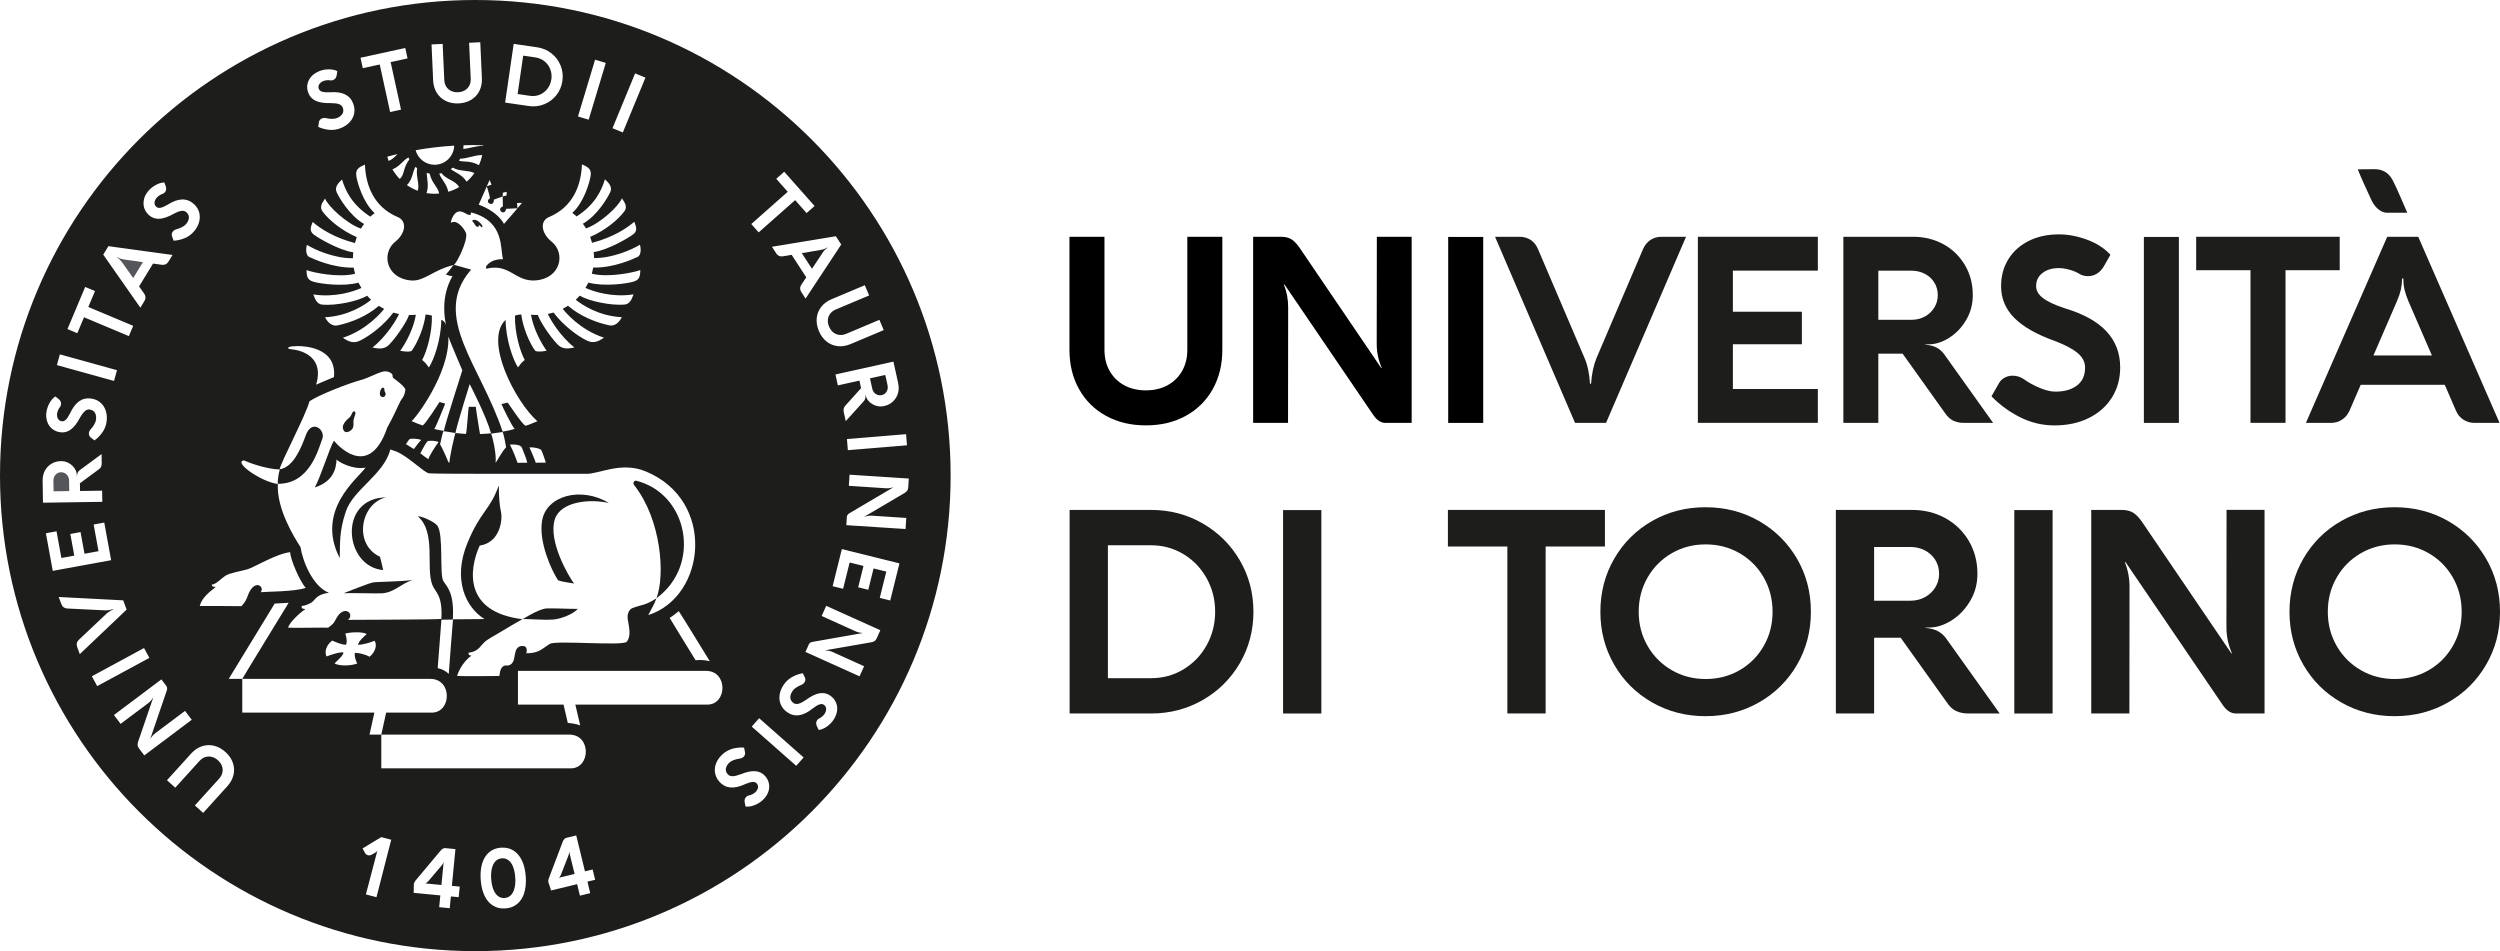 <?xml version="1.0" encoding="UTF-8"?> <svg xmlns="http://www.w3.org/2000/svg" id="LOGO_UNITO_ORIZZONTALE_COLORE" viewBox="0 0 604.7 230.06"><defs><style>.cls-1{fill:#1d1d1b;}.cls-2{fill:#54565a;}</style></defs><g id="LOGOTIPO"><g><g id="di_Torino"><path class="cls-1" d="M258.72,123.34h19.69c4.55,0,8.72,1.09,12.51,3.28s6.78,5.16,8.97,8.92c2.2,3.76,3.29,7.91,3.29,12.44s-1.1,8.67-3.29,12.44c-2.2,3.76-5.19,6.73-8.97,8.9-3.79,2.17-7.95,3.26-12.51,3.26h-19.69v-49.24Zm27.53,38.56c2.37-1.42,4.24-3.36,5.61-5.82,1.37-2.46,2.06-5.16,2.06-8.11s-.69-5.66-2.06-8.11c-1.37-2.46-3.24-4.4-5.61-5.83-2.37-1.43-4.98-2.14-7.84-2.14h-10.43v32.15h10.43c2.86,0,5.47-.71,7.84-2.13Z"></path><path class="cls-1" d="M310.35,172.58v-49.2h9.26v49.2h-9.26Z"></path><path class="cls-1" d="M350.22,123.34h37.98v8.85h-14.34v40.38h-9.26v-40.38h-14.38v-8.85Z"></path><path class="cls-1" d="M390.45,135.13c2.23-3.85,5.28-6.89,9.16-9.11s8.18-3.33,12.92-3.33,9.05,1.11,12.93,3.33,6.95,5.26,9.2,9.11c2.24,3.85,3.36,8.14,3.36,12.85s-1.12,8.96-3.36,12.81c-2.24,3.86-5.31,6.89-9.2,9.11s-8.2,3.33-12.93,3.33-9.04-1.11-12.92-3.33-6.93-5.25-9.16-9.11c-2.23-3.85-3.35-8.12-3.35-12.81s1.12-9,3.35-12.85Zm8.06,21.1c1.43,2.48,3.38,4.44,5.85,5.87s5.2,2.14,8.2,2.14,5.76-.71,8.23-2.14,4.41-3.39,5.83-5.87c1.42-2.48,2.13-5.23,2.13-8.25s-.71-5.8-2.13-8.29c-1.42-2.48-3.36-4.44-5.83-5.87s-5.21-2.14-8.23-2.14-5.73,.71-8.2,2.14-4.42,3.39-5.85,5.88-2.14,5.25-2.14,8.27,.71,5.77,2.14,8.25Z"></path><path class="cls-1" d="M444.06,172.58v-49.24h18.42c2.95,0,5.63,.66,8.03,1.97,2.4,1.32,4.3,3.15,5.7,5.51,1.39,2.36,2.09,5.01,2.09,7.96,0,2.42-.59,4.63-1.77,6.6-1.18,1.98-2.67,3.53-4.46,4.67-1.8,1.13-3.56,1.71-5.3,1.73l-1.1,.03v.07c1.26,.09,2.3,.36,3.12,.81s1.52,1.09,2.09,1.94l12.8,17.94h-7.65c-1.1,0-2.07-.2-2.92-.6-.85-.4-1.62-1.15-2.33-2.25l-11.05-15.47h-6.42v18.32h-9.26Zm9.26-27.28h8.78c1.28,0,2.45-.29,3.5-.86,1.05-.57,1.89-1.36,2.5-2.35,.62-1,.93-2.1,.93-3.31s-.31-2.38-.93-3.36c-.62-.98-1.46-1.75-2.52-2.3s-2.25-.82-3.55-.82h-8.72v13Z"></path><path class="cls-1" d="M487.22,172.58v-49.2h9.26v49.2h-9.26Z"></path><path class="cls-1" d="M547.75,123.34v49.24h-6.93c-1.19,0-2.25-.69-3.19-2.06l-23.5-34.55h-.17c.75,1.88,1.13,3.88,1.13,6l-.03,30.61h-9.23v-49.24h7.34c1.1,0,2.01,.21,2.73,.63,.72,.42,1.45,1.16,2.18,2.21l21.65,31.87h.14c-.89-2.06-1.34-4.17-1.34-6.35l.03-28.37h9.2Z"></path><path class="cls-1" d="M557.13,135.13c2.23-3.85,5.28-6.89,9.16-9.11s8.18-3.33,12.92-3.33,9.05,1.11,12.93,3.33,6.95,5.26,9.2,9.11c2.24,3.85,3.36,8.14,3.36,12.85s-1.12,8.96-3.36,12.81c-2.24,3.86-5.31,6.89-9.2,9.11s-8.2,3.33-12.93,3.33-9.04-1.11-12.92-3.33-6.93-5.25-9.16-9.11c-2.23-3.85-3.35-8.12-3.35-12.81s1.12-9,3.35-12.85Zm8.06,21.1c1.43,2.48,3.38,4.44,5.85,5.87s5.2,2.14,8.2,2.14,5.76-.71,8.23-2.14,4.41-3.39,5.83-5.87c1.42-2.48,2.13-5.23,2.13-8.25s-.71-5.8-2.13-8.29c-1.42-2.48-3.36-4.44-5.83-5.87s-5.21-2.14-8.23-2.14-5.73,.71-8.2,2.14-4.42,3.39-5.85,5.88-2.14,5.25-2.14,8.27,.71,5.77,2.14,8.25Z"></path></g><g id="Università"><path d="M268.4,89.71c.83,1.48,2,2.64,3.51,3.47,1.52,.83,3.27,1.24,5.25,1.24s3.74-.41,5.25-1.24c1.52-.83,2.69-1.98,3.53-3.47,.84-1.48,1.25-3.19,1.25-5.11v-27.32h8.47v27.32c0,3.58-.77,6.75-2.32,9.52-1.55,2.77-3.72,4.93-6.52,6.46-2.8,1.54-6.02,2.31-9.66,2.31s-6.85-.77-9.65-2.31c-2.79-1.54-4.96-3.69-6.51-6.46-1.55-2.77-2.32-5.94-2.32-9.52v-27.32h8.47v27.32c0,1.92,.41,3.63,1.24,5.11Z"></path><path d="M341.45,57.27v45.02h-6.34c-1.09,0-2.06-.63-2.92-1.88l-21.49-31.59h-.16c.69,1.72,1.04,3.54,1.04,5.49l-.03,27.98h-8.44V57.27h6.71c1,0,1.84,.19,2.49,.58,.66,.39,1.32,1.06,1.99,2.02l19.79,29.14h.13c-.82-1.88-1.22-3.82-1.22-5.8l.03-25.94h8.41Z"></path><path d="M350.29,102.29V57.31h8.47v44.98h-8.47Z"></path><path class="cls-1" d="M407.82,57.27l-19.35,45.02h-7.5l-19.35-45.02h5.9c1.04,0,1.96,.26,2.73,.77,.77,.51,1.36,1.25,1.76,2.21l11.23,26.29c.75,1.69,1.2,3.79,1.35,6.27h.25c.19-2.49,.64-4.58,1.35-6.27l11.23-26.29c.42-.96,1.01-1.7,1.79-2.21,.77-.51,1.67-.77,2.7-.77h5.93Z"></path><path class="cls-1" d="M410.68,102.29V57.27h29.02v8.19h-20.55v9.94h16.69v7.87h-16.69v10.82h20.55v8.19h-29.02Z"></path><path class="cls-1" d="M445.87,102.29V57.27h16.85c2.7,0,5.14,.6,7.34,1.8,2.2,1.2,3.93,2.88,5.21,5.04s1.91,4.58,1.91,7.28c0,2.22-.54,4.23-1.62,6.04-1.08,1.81-2.44,3.23-4.08,4.27s-3.26,1.56-4.85,1.58l-1,.03v.06c1.15,.08,2.1,.33,2.86,.74s1.39,1,1.91,1.77l11.7,16.41h-7c-1,0-1.89-.18-2.67-.55-.77-.37-1.49-1.05-2.13-2.05l-10.1-14.15h-5.87v16.75h-8.47Zm8.47-24.94h8.03c1.17,0,2.24-.26,3.2-.78,.96-.52,1.73-1.24,2.29-2.15s.85-1.92,.85-3.03-.28-2.17-.85-3.07c-.56-.9-1.33-1.6-2.31-2.1s-2.05-.75-3.25-.75h-7.97v11.89Z"></path><path class="cls-1" d="M488.66,100.94c-2.61-1.3-4.94-2.99-6.96-5.08l1.82-3.2c.33-.56,.79-1,1.38-1.32,.59-.31,1.22-.47,1.91-.47,.96,0,1.85,.27,2.67,.82,1.21,.86,2.53,1.58,3.95,2.16,1.42,.59,2.67,.88,3.73,.88,2.17,0,3.92-.5,5.22-1.49,1.31-.99,1.96-2.44,1.96-4.34,0-1.3-.58-2.45-1.74-3.45-1.16-1-3-1.99-5.5-2.95-4.48-1.59-7.77-3.46-9.9-5.62-2.12-2.15-3.18-4.71-3.18-7.65,0-2.45,.58-4.62,1.76-6.52,1.17-1.9,2.82-3.38,4.94-4.44,2.12-1.06,4.55-1.58,7.29-1.58,2.22,0,4.49,.43,6.81,1.29,2.32,.86,4.2,2.07,5.65,3.64l-1.57,2.76c-.48,.82-1.05,1.42-1.71,1.82-.66,.4-1.36,.6-2.12,.6-.67,0-1.29-.14-1.85-.41-.84-.52-1.73-.91-2.68-1.16-.95-.25-1.79-.38-2.52-.38-1.63,0-2.96,.39-3.98,1.18-1.03,.78-1.54,1.85-1.54,3.18,0,1.09,.55,2.05,1.66,2.9s2.87,1.67,5.27,2.46c4.5,1.34,7.85,3.19,10.07,5.57s3.33,5.29,3.33,8.74c0,2.74-.67,5.17-2.01,7.29-1.34,2.12-3.21,3.78-5.62,4.96-2.41,1.18-5.16,1.77-8.25,1.77-2.91,0-5.67-.65-8.28-1.95Z"></path><path class="cls-1" d="M518.56,102.29V57.31h8.47v44.98h-8.47Z"></path><path class="cls-1" d="M531.2,57.27h34.73v8.09h-13.11v36.92h-8.47v-36.92h-13.14v-8.09Z"></path><path class="cls-1" d="M604.57,102.29h-6.05c-1,0-1.91-.27-2.71-.8-.81-.53-1.41-1.28-1.8-2.24l-2.67-6.18h-20.33l-2.67,6.18c-.42,.96-1.03,1.71-1.83,2.24-.81,.53-1.71,.8-2.71,.8h-6.05l19.67-45.02h7.5l19.67,45.02Zm-16.34-16.31l-5.65-13.05c-.46-1.09-.78-2.04-.97-2.85-.19-.82-.28-1.71-.28-2.7h-.31c-.02,1-.13,1.91-.31,2.73-.19,.82-.51,1.76-.97,2.82l-5.65,13.05h14.15Z"></path><path id="accento" class="cls-1" d="M570.3,40.96c.73,1.9,2.31,5.29,3.25,7.34,.59,1.3,1.93,3.16,3.9,3.16,2.56,0,4.07,0,4.82,0-.55-1.17-2.38-5.71-3.53-7.88s-2.89-2.63-4.25-2.65-4.19,.04-4.19,.04Z"></path></g><path class="cls-2" d="M16.45,115.21c-.17-.3-.4-.54-.7-.72-.29-.18-.62-.26-.97-.26-.37,0-.69,.1-.98,.28-.28,.18-.5,.43-.66,.75-.16,.31-.23,.66-.22,1.04l.04,2.54,3.79-.06-.04-2.56c0-.37-.09-.71-.27-1.02Z"></path><path class="cls-2" d="M30.08,62.77c-.37-.06-.69-.13-.94-.21-.25-.08-.51-.21-.78-.37l-.05,.09c.27,.17,.5,.35,.69,.54,.19,.19,.39,.43,.61,.73l2.61,3.71,2.35-3.85-4.49-.63Z"></path><path class="cls-1" d="M211.44,94.96c.23,.26,.5,.45,.83,.56,.32,.11,.66,.13,1,.05,.36-.08,.66-.24,.9-.48,.24-.24,.41-.53,.5-.86,.09-.34,.09-.69,.01-1.06l-.55-2.48-3.7,.82,.55,2.5c.08,.36,.24,.68,.46,.94Z"></path><path class="cls-1" d="M198.89,61.24c.21-.31,.41-.56,.6-.76,.19-.19,.41-.37,.67-.54l-.05-.08c-.27,.17-.53,.3-.78,.39-.25,.09-.56,.17-.92,.23l-4.47,.75,2.46,3.78,2.51-3.78Z"></path><path class="cls-1" d="M131.73,14.85c-.62-.51-1.35-.83-2.17-.95l-3.01-.44-1.35,9.28,3.01,.44c.82,.12,1.61,.03,2.35-.28,.74-.31,1.36-.79,1.86-1.44,.5-.65,.81-1.4,.94-2.25s.04-1.66-.25-2.43c-.29-.77-.75-1.41-1.37-1.92Z"></path><path class="cls-1" d="M106.89,209.26l-3.32,3.91c-.1,.11-.21,.21-.34,.31-.13,.09-.25,.16-.36,.2l3.9,.38,.54-5.56c-.04,.12-.1,.26-.18,.41-.08,.15-.16,.27-.24,.36Z"></path><path class="cls-1" d="M137.64,206.41c-.03,.17-.06,.3-.11,.42l-1.86,4.78c-.06,.14-.13,.27-.22,.4-.09,.13-.18,.23-.28,.3l3.81-.92-1.32-5.42c0,.13,0,.28-.04,.44Z"></path><path class="cls-1" d="M124.11,209.66c-.28-.71-.66-1.24-1.13-1.59-.47-.35-1-.51-1.6-.46-.6,.04-1.1,.27-1.51,.68-.41,.41-.7,.99-.89,1.73-.18,.74-.24,1.61-.17,2.6,.07,.99,.25,1.84,.53,2.54,.28,.71,.66,1.23,1.12,1.59,.46,.35,.99,.51,1.59,.46,.6-.04,1.1-.27,1.52-.68,.41-.41,.71-.99,.89-1.73,.18-.74,.24-1.6,.17-2.59-.07-.99-.25-1.84-.53-2.55Z"></path><path class="cls-1" d="M114.9,53.18c-.26-.06-.97,.15-.56,.42,.32,.22,.62,1.24,1.24,1.29,.32,.03,.1-.37,.34-.39,.23-.02,.55,.66,.75,.43,.24-.28-.8-1.56-1.76-1.76Z"></path><path class="cls-1" d="M153.83,116.26c-.2-.05-1,.38-.39,1.15,6.52,8.3,7.48,21.73,5.35,27.28,10.96-8.01,7.7-25.28-4.96-28.43Z"></path><path class="cls-1" d="M93.2,95.62c.25-.6-.14-.74-.21-1.08-.07-.34,.14-.59-.3-.77-.35-.14-.84,.68-.81,1.57,.03,.73,1.02,1.01,1.33,.28Z"></path><path class="cls-1" d="M138.85,141.16c-1.48-2.03-6.25-10.31-4.67-15.49,1.32-4.32,8.33-5.09,13.09-4-6.63-4.06-15.15-1.85-16.16,4.32-.84,5.16,2.31,12.01,3.88,14.38,1.22,.44,2.89,.57,3.86,.78Z"></path><path class="cls-1" d="M92.29,143.52c3.16-.18,4.65-2.37,7.53-3.22-3.3,.41-8.54,.39-9.64,.59-.93,.17-5.43,1.96-7.06,2.6,1.48-.1,7.97,.09,9.17,.03Z"></path><path class="cls-1" d="M85.37,103.46c.25-.6,.07-1.43,.14-1.83,.16-.92,.79-1.87,.25-2.11-.54-.24-.62,.88-1.18,1.41-.46,.43-2.49,1.98-1.29,3.39,.45,.53,1.73-.04,2.08-.86Z"></path><path class="cls-1" d="M92.68,137.88c-.33-1.6-.52-2.19-.78-3.22-6.62-3.09-4.55-13.09,1.52-14.35-11.75,.11-10.19,16.81-.74,17.57Z"></path><path class="cls-1" d="M133.73,149.86c1.91-.12,4.92-1.32,6.03-2.58-2.03,.03-7.54-.28-8.12-.03-1.9,.52-3.16,1.32-5.25,2.51,.79-.12,4.7,.26,7.34,.1Z"></path><path class="cls-1" d="M114.97,0C51.47,0,0,51.5,0,115.03s51.47,115.03,114.97,115.03,114.97-51.5,114.97-115.03S178.47,0,114.97,0Zm104.41,107.71l-14.3,1.18-.22-2.69,14.3-1.18,.22,2.69Zm-2.13-14.97c.19,.84,.17,1.64-.06,2.41-.22,.77-.63,1.42-1.21,1.97-.58,.55-1.29,.91-2.13,1.1-.69,.15-1.35,.12-1.99-.09-.64-.21-1.17-.54-1.61-.98-.44-.44-.71-.91-.83-1.4l-.08-.31h-.02c.05,.37,.04,.68-.03,.94-.07,.26-.21,.5-.42,.72l-4.3,4.77-.48-2.18c-.07-.31-.07-.6-.01-.87s.22-.53,.49-.81l3.71-4.12-.4-1.83-5.22,1.16-.58-2.64,14.02-3.11,1.16,5.24Zm-7.04-21.27l-8.03,3.38c-.57,.24-1.02,.57-1.35,1-.33,.43-.53,.91-.58,1.46-.05,.55,.04,1.11,.29,1.7,.25,.58,.58,1.05,1.02,1.39,.43,.34,.92,.55,1.46,.61,.54,.06,1.09-.03,1.66-.26l8.03-3.39,1.05,2.49-8.03,3.38c-1.05,.44-2.08,.61-3.08,.5-1.01-.11-1.91-.48-2.71-1.12-.8-.63-1.42-1.48-1.87-2.55-.45-1.07-.62-2.11-.52-3.12,.11-1.01,.47-1.92,1.09-2.71,.62-.8,1.46-1.42,2.51-1.86l8.03-3.38,1.05,2.49Zm-6.73-12.33l-8.63,13.08-1.05-1.62c-.17-.27-.26-.56-.26-.86,0-.31,.1-.6,.29-.87l1.19-1.79-3.53-5.44-2.12,.36c-.33,.05-.64,.02-.92-.1s-.51-.32-.68-.59l-1.05-1.62,15.46-2.55,1.3,2.01Zm-15.72-15.89l1.93-1.71,7.34,8.29-1.93,1.71-2.77-3.13-8.82,7.8-1.79-2.02,8.82-7.8-2.78-3.14Zm-34.14-25.5l2.5,1.03-5.47,13.26-2.5-1.03,5.47-13.26Zm-9.68-3.31l2.59,.78-4.14,13.73-2.59-.78,4.14-13.73Zm-3.16,25.32c1.28,.59,2.36,1.01,2.08,2.79-.24,1.51-1.57,6.34-4.41,8.93,.31,.4,.58,.36,1.01,.88,4.48-2.89,6.04-6.29,6.86-8.99,.8,.75,1.88,1.77,1.31,3.05-.57,1.28-3.12,5.7-6.64,7.7,.32,.45,.49,.68,.75,1.13,3.39-1.16,7.9-5.33,8.69-7.28,.41,.72,1.55,1.86,.56,3.19-1.52,2.03-4.68,4.64-8.24,6.14,.11,.31,.36,1.09,.45,1.44,5.07-1.32,8.36-3.49,10.22-5.1,.59,1.42,.73,2.24-.22,3.01-.93,.76-6.13,3.85-9.6,4.33,.07,.5,.07,1.04,.08,1.43,4.38,.1,9.32-2.08,11.09-3.21,.23,.51,.43,2.49-.52,2.93-.95,.44-5.68,2.7-10.76,2.59-.02,.14-.27,1.25-.34,1.49,3.98,.98,10.05-.26,11.74-.89-.08,1.29-.04,2.35-1.69,2.82-1.75,.5-7.14,1.22-10.87,.22-.16,.32-.49,.89-.72,1.28,1.87,.86,6.48,2.38,11.63,1.56-.37,.92-.75,2.37-2.23,2.48-3.34,.25-8.5-.83-10.79-2.16-.3,.33-.68,.75-.96,.98,1.44,1.16,5.47,3.95,11.14,4.22-.39,.82-1.42,2.32-3.05,1.97-3.45-.74-7.14-2.3-9.96-4.73-.66,.38-.88,.54-1.28,.74,.56,.72,4.17,5.11,9.98,6.98-1.5,1.05-2.67,1.42-4.18,.68-2.31-1.14-5.67-3.64-8.02-6.76-.75,.21-1.01,.26-1.38,.35,.65,1.41,2.99,5.39,6.43,8.09-2.24,.54-3.27,.11-4.08-.73-2.1-2.19-4.4-5.89-4.76-7.13-.7-.02-1.09,.02-1.66-.05,.54,3.28,2.36,6.73,3.78,8.71-1.36,.28-2.59,.27-2.8-.04-1.34-1.85-2.95-5.55-3.33-8.73-.8,.03-1.36,.21-1.53,.27-.08,4.23,1.24,8.66,2.36,10.73-.78,.6-1.14,1.13-1.63,1.8-1.22-1.88-2.94-6.72-3-11.49-5.3,5,2.34,19.76,7.7,24.53-1.29,.46-2.02,.88-2.88,1.08-.89-.43-4.02-5.26-4.31-5.6-.76,.2-.96,.18-1.51,.35,.3,.73,2.55,5.41,3.19,5.99-.45,.21-2.19,.58-2.9,.68-5.3-15.96-17.23-27.74-7.86-38.91,.09-.1,.17-.2,.25-.29-.05-.01-.11-.03-.15-.04-1.02-.27-3.37-.94-4.04-1.12,.63-.25,3.3-5.57,2.98-7.52-.1-.61-2.04-3.69-3.71-2.63-.1,.06,.45-2.62,2.03-2.75,.97-.08,1.8,.79,2.4,.84,.53,.05,.38-.22,.41-.54,.15-.08,.21-.02,.31,0,7.98,2.23,6.72,8.9,7.48,11.24-2.52-.03-3.6,1.02-4.12,1.8,.04,.29,.04,.52,.04,.52,5.74-1.41,6.94,3.21,11.98,2.82,6.09-.48,7.29-6.63,3.82-9.4-2.5-2-2.88-4.97-.61-5.92,5.78-2.42,7.78-7.61,7.97-12.71Zm-8.77,72.15c-.56,0-2.04,.01-2.43,.01,.02-.21-1.4-3.48-1.52-3.71,.69-.09,2.61,.2,2.88,.7s.97,2.5,1.07,3Zm-4.48,.01c-.32,0-1.88,.03-2.34,.02-.08-.3-1.14-3.13-1.86-4.39,.35-.03,2.52-.22,2.91,.74,.31,.75,1.19,2.93,1.29,3.62Zm-8.76-7.03c1.07-.15,2.45-.35,2.8-.4,.32,.64,.8,3.36,.85,3.71-.85,.74-2.4,3.71-2.55,3.71,.27-1.93-.75-6.38-1.1-7.03Zm-5.39-6.49c-.14,.61-.46,6.13-.68,6.56-.51-.04-1.84-.13-2.55-.22,.71-3.13,3.46-11.83,3.46-11.83,0,0,4.03,7.72,5.16,11.9-.53,.05-2.42,.2-2.67,.18-.03-.31-1.06-6.25-.99-6.6-.67,.04-1.41,0-1.74,0Zm-10,8.37c.35-.33,2.4-.1,2.7,.15-.69,.89-2.34,3.47-2.46,4.15-.71-.44-1.63-1.16-1.95-1.43,.21-.39,1.31-2.5,1.7-2.88Zm-3.27,1.84c-.36-.24-1.71-1.01-1.92-1.19,.22-.27,.48-.78,.86-1.18,.21-.23,1.97-.17,2.83,.18-.5,.44-1.4,1.73-1.77,2.2Zm4.92-4.86c.31-.17,2.37-5.45,2.66-6.12-.62-.14-1-.34-1.37-.39-.29,.41-3.16,4.99-4.06,5.67-.78-.26-1.75-.6-2.72-1.06,.61-.18,9.31-11.43,8.91-20.45,.39,1.23,3.38,8.17,3.38,8.17,0,0-4.3,13.4-4.46,14.64-.88-.09-1.8-.32-2.36-.46Zm2.22,.56s.08,.01,.15,.02c0,0,0-.02,0-.02,.27,.05,1.82,.24,2.74,.43-.3,1.18-1.16,4.56-1.46,7.24-.01-.06-.05-.18-.12-.34-.01,.11-.03,.23-.05,.34-.08-.42-1.76-4.15-2.07-4.47,.08-.36,.66-2.97,.79-3.2Zm7.49-62.43c-.54,.76-1.16,1.45-1.86,2.06-1.19-1.81-2.74-2.15-3.84-3.04,.1-.07,.38-.28,.48-.36,1.69,1.01,3.97,.57,5.22,1.33Zm-3.72-3.01c.1-.16,.2-.32,.29-.49,1.69,0,3.43-.88,5.34-.88-.18,.85-.45,1.67-.8,2.45-2.06-1.17-3.78-.71-4.83-1.08Zm.03,6.39c-.82,.48-1.7,.86-2.63,1.13-.3-1.88-1.8-3.16-2.17-4.39,.19-.03,.38-.07,.57-.12,1.01,1.54,3.35,1.73,4.23,3.37Zm13.19-34.65l5.68,.83c1.31,.19,2.47,.68,3.47,1.47,1,.79,1.74,1.77,2.21,2.95,.48,1.18,.62,2.42,.43,3.73-.19,1.31-.68,2.46-1.47,3.45-.79,.99-1.78,1.72-2.96,2.19-1.18,.47-2.43,.61-3.74,.41l-5.68-.83,2.07-14.2Zm-5.36,34.06l-1.14,.4s.59,1.72,.78,2.87c-1.59,1.02,1.03,2.35,.93,.36,.28-.13,2.14-.78,2.14-.78l.03-.9,.93-.23-.02,.88-.94,.25s.05,1.69,.05,2.4c-1.75,.72,.46,2.5,.78,.59,.28,.01,2.75-.13,2.75-.13l-.11-1.27s1.17-.04,1.21-.04-3.47,4.11-4.36,5.08c-1.92-3.3-5.93-4.55-6.12-4.64,.22-.44,2.64-5.98,2.64-5.98l.46,1.16Zm-1.99-9.44c-1.79,.09-3.99,.79-4.83,.79,.04-.29,.07-.59,.07-.89,.8-.02,1.59-.04,2.4-.04s1.58,.02,2.37,.04c0,.03,0,.06,0,.1Zm-9.82-24.6l.39,8.7c.03,.61,.18,1.15,.47,1.61,.28,.46,.67,.81,1.17,1.05,.49,.24,1.06,.35,1.69,.32,.63-.03,1.18-.18,1.66-.47,.47-.28,.83-.67,1.08-1.15,.25-.48,.35-1.03,.33-1.65l-.39-8.7,2.7-.12,.39,8.7c.05,1.14-.15,2.16-.6,3.07-.45,.9-1.12,1.62-1.99,2.15-.87,.53-1.89,.82-3.05,.87-1.16,.05-2.19-.15-3.11-.6-.91-.45-1.63-1.11-2.17-1.97-.53-.86-.82-1.86-.87-3l-.39-8.7,2.7-.12Zm2.8,24.6c-.08,2.56-2.17,4.62-4.75,4.62-2.2,0-4.04-1.49-4.59-3.52,3.06-.55,6.17-.91,9.34-1.1Zm-6.65,6.58c.28,.08,.43,.15,.72,.2,.48,2.33,2.14,3.37,2.27,4.81-.36,.03-.73,.05-1.1,.05-.66,0-1.31-.06-1.95-.16,.65-1.83,.09-3.41,.05-4.9Zm-2.32-1.12c-.36,1.97,.68,3.97,.14,5.45-.93-.35-1.81-.81-2.62-1.37,1.36-1.31,1.42-3.32,2.07-4.42,.13,.12,.27,.23,.41,.34Zm-1.87-2.14c-1.59,2.03-1.16,3.78-2.32,4.7-.01,.01-.03,.02-.04,.03-.67-.7-1.26-1.48-1.75-2.32,1.8-.68,2.56-2.21,3.87-2.87,.08,.16,.16,.31,.24,.47Zm-5.05,.36c-.11-.34-.22-.68-.3-1.02,.82-.22,1.64-.43,2.47-.63-.44,.46-1.29,1.41-2.17,1.65Zm4.05-27.3l.55,2.52-4.09,.89,2.51,11.5-2.64,.58-2.51-11.5-4.1,.89-.55-2.52,10.82-2.36Zm-23.66,8.76c.13-.7,.45-1.33,.96-1.89,.51-.56,1.17-.99,1.99-1.31,.66-.25,1.38-.39,2.17-.4,.79-.01,1.49,.13,2.1,.43l-.15,1c-.05,.3-.15,.54-.3,.74-.15,.19-.34,.33-.56,.42-.2,.08-.4,.11-.6,.09-.31-.06-.62-.07-.93-.04-.31,.03-.58,.09-.79,.18-.49,.19-.84,.46-1.05,.81-.21,.35-.25,.73-.09,1.12,.13,.32,.4,.55,.83,.67,.43,.12,1.04,.17,1.85,.13,1.49-.12,2.7,.05,3.64,.5,.93,.45,1.6,1.19,1.99,2.22,.31,.82,.39,1.62,.24,2.4-.15,.79-.52,1.49-1.1,2.12-.58,.63-1.33,1.12-2.25,1.47-.86,.33-1.76,.46-2.69,.37-.93-.09-1.81-.32-2.66-.71l.17-1.16c.03-.21,.12-.39,.26-.55,.14-.16,.31-.28,.52-.36,.29-.11,.58-.13,.89-.06,.46,.12,.93,.18,1.42,.19,.49,.01,.89-.05,1.21-.17,.65-.25,1.11-.6,1.38-1.04,.27-.45,.3-.95,.08-1.52-.15-.39-.45-.66-.91-.83-.46-.17-1.12-.25-1.98-.25-1.51,.04-2.71-.14-3.59-.53-.88-.4-1.49-1.03-1.83-1.91-.28-.73-.36-1.44-.23-2.14Zm-.09,38.88c1.77,1.12,6.71,3.31,11.09,3.21,.02-.39,.01-.93,.08-1.43-3.47-.48-8.67-3.57-9.6-4.33-.95-.77-.81-1.59-.22-3.01,1.85,1.6,5.14,3.78,10.22,5.1,.09-.35,.34-1.13,.45-1.44-3.56-1.5-6.72-4.11-8.24-6.14-.99-1.32,.15-2.47,.56-3.19,.78,1.95,5.3,6.12,8.69,7.28,.26-.45,.43-.67,.75-1.13-3.52-2-6.07-6.42-6.64-7.7-.57-1.28,.52-2.29,1.31-3.05,.82,2.7,2.39,6.1,6.86,8.99,.43-.52,.7-.48,1.01-.88-2.84-2.59-4.17-7.41-4.41-8.93-.28-1.78,.8-2.2,2.08-2.79,.19,5.1,2.19,10.29,7.97,12.71,2.26,.95,1.89,3.93-.61,5.92-3.47,2.77-2.27,8.92,3.82,9.4,3.19,.25,5.38-2.6,10.28-3.74-.59,.58-.89,1.28-1.88,2.28,.37,.14,.99,.4,1.6,.4-2.95,5.09-1.85,10.52-1.57,11.79-.39-.91-.8-1.12-1.14-1.18-.05,4.77-1.77,9.61-3,11.49-.49-.68-.85-1.2-1.63-1.8,1.12-2.08,2.45-6.51,2.36-10.73-.17-.06-.73-.25-1.53-.27-.38,3.19-1.99,6.88-3.33,8.73-.21,.31-1.44,.31-2.8,.04,1.42-1.97,3.24-5.42,3.78-8.71-.57,.07-.95,.03-1.66,.05-.36,1.24-2.66,4.94-4.76,7.13-.81,.84-1.84,1.27-4.08,.73,3.44-2.7,5.78-6.68,6.43-8.09-.37-.08-.63-.14-1.38-.35-2.35,3.13-5.71,5.62-8.02,6.76-1.51,.74-2.68,.38-4.18-.68,5.8-1.87,9.41-6.25,9.98-6.98-.4-.2-.62-.36-1.28-.74-2.81,2.43-6.51,3.99-9.96,4.73-1.63,.35-2.66-1.15-3.05-1.97,5.67-.27,9.7-3.06,11.14-4.22-.28-.23-.66-.65-.96-.98-2.28,1.34-7.44,2.42-10.79,2.16-1.48-.11-1.86-1.56-2.23-2.48,5.15,.82,9.76-.7,11.63-1.56-.23-.39-.56-.96-.72-1.28-3.73,1-9.12,.28-10.87-.22-1.66-.47-1.62-1.54-1.69-2.82,1.69,.63,7.76,1.88,11.74,.89-.06-.24-.31-1.35-.34-1.49-5.08,.11-9.81-2.15-10.76-2.59-.95-.44-.75-2.41-.52-2.93Zm-3.5,24.52c2.64-.26,10.72,.15,10,7.44-3.2,1.31-4.31,1.85-4.31,1.85,1.93-6.39-2.92-8.29-6.04-8.58-1.11-.1-.95-.59,.35-.71Zm4.11,13.29c2.16-1.55,9.69-4.43,12.53-5.18,1.48-.39,3.55-1.53,5.05-1.96,.95-.27,1.9,.03,2.4,.6,.16,.18,0,.74,.25,.91,.23,.17,3.06,2.16,2.93,2.93-.29,1.75-.79,1.9-1.15,2.59-.87,1.68-1.59,3.56-3.22,6.45-4.09,11.98-11.17,5.33-12.91,3.19-1.04,1.68-3.24,8.87-4.63,11.32,4.6-1.47,5.21-4.81,5.25-6.75,.57,.57,3.86,2.53,7.04,1.94-1.98,2.73-12.17,10.38-6.26,21.9,.15-3.4-.23-6.14,1.46-11.22,1.82-5.46,9.21-8.93,10.79-15.06,0,0,.42,.13,1.26,.43,2.83,1.01,6.88,5.19,8.1,5.34,1.58,.2,35.47,.08,38.06,.12,3.05,.05,8.41-3.02,14.27-.62,17.15,6.99,14.73,30.3,.69,34.79,.84-1.54,1.6-2.98,1.98-4.06-2.81,1.82-3.51,1.47-5.84,2.38-.6,.23-1.35,1.16-1.09,2.77,.31,1.9,.86,3.89-.24,5.35-.88,1.1-17.13-.39-18.61,.52-1.97,1.2-2.56,2.26-5.72,2.28,.22-.56,.36-1.9-1.06-1.77-2.53,.24-.97,3.89-3.05,4.65-.49,.18-.87-.01-1.15,.1-1.03,.41-1.11,1.67-1.22,2.49-.61,.06-9.3,.08-10.26,.02,.97-2.96,3-4.64,3.53-4.9-.42-.13-.68,.01-.78-.72,2.83-.35,2.86-1.96,4.52-3.07,1-.67,2.33-1.37,3.75-2.25,1.32-.81,3.57-2.1,4.79-2.8-14.14-1.75-12.98-11.88-10.33-17.79,5.23-.82,5.52-6.73,5.17-8.11-.34-1.38-.54-3.69-.54-6.45-2.21,6.14-4.3,6.03-7.54,13.8-3.75,8.97-.4,15.79,4.09,18.52l-7.67,.06c.38-6.41-1.38-7.84-2.28-9.22-.99-1.53,.09-11.22-1.45-13.42-.61-.87-3.6-2.29-4.76-2.29,4.55,3.88,1.85,12.45,3.56,16.67,.73,1.8,2.48,2.32,2.16,8.17-1.89,.18-21.54,.19-22.58,.22,1.74-1.43-1.04-4.01-3.03-.01-.41,.81-.65,1.09-1.78,1.91-1.04-.08-8.77,.11-9.67-.01,.2-1.16,2.86-3.67,4.13-4.44-.26-.25-1.02,.11-.84-.83,.42,0,1.11-.13,2.22-.73,1.11-.6,1.03-1.99,4.33-2.44-3.75-1.48-6.26-7.28-6.86-11.06-1.66-2.59-5.78-9.25-5.48-15.3,7.79,.08,9.81-8.48,10.74-10.81,.89-2.22-2.49-4.96-3.96-.98-1.07,2.91-2.95,7.81-6.34,8.28,.27-1.7,6.41-13.2,7.2-16.43Zm96.79,62.88c-1.29-.33-2.36-.35-3.43-.24-.79-1.24-5.54-9-6.27-10.24,.73-.42,2.2-1.64,2.2-1.64,.85,1.23,6.77,10.97,7.5,12.11Zm-62.11-10.08s-1,12.26-1.02,13.13c-.83-.76-1.74-1.18-2.68-1.38,.07-1.02,.9-11.71,.9-11.71l2.8-.04Zm-23.15,10.62c-1.92,.75-4.87,.52-5.5-.04,.71-.67,2.28-2.06,2.14-2.64-1.05-.14-3.5,.75-4.08,.99-.59-1.25,.04-2.84,1.37-3.85,1.14,.52,2.66,1.11,3.37,.98,.36-.96-.07-2.2-.2-2.66,.53-.26,4.06-.62,5.18,.11-.48,.44-2.04,1.75-2.09,2.61,.87,.01,2.91-.52,4-.99,.71,1.16,.07,2.85-1.24,3.87-.89-.54-2.62-1-3.54-.93-.14,.93,.21,1.77,.58,2.57Zm-27.91-48.92c.14-.12,.38-.25,.52-.18,1.58,.7,5.42,2.07,8.65,2.18-.35,1.11-.53,2.78-.51,3.51-3.96-.58-9.68-4.62-8.66-5.51Zm-6.44,30.37c-.36-.02-.83,.07-.85-.52,1.04-.07,2.31-1.5,3.27-2.13,1.11-.73,3.75-1.11,5.35-1.57,1.6-.46,7.06-3.82,10.36-4.15-.07,1.54,2.41,7.25,3.75,8.62-2.42,.96-10.19,.93-10.9,1.06,1.04-1.24-1.21-3.17-2.79,.06-.44,.89-.52,1.91-1.87,3.32-1.34,0-7.95-.08-10.08-.05,.78-2.88,4.18-4.48,3.77-4.64ZM34.81,48.19c.19-.73,.57-1.43,1.15-2.09,.46-.53,1.04-.99,1.74-1.37,.69-.38,1.38-.58,2.06-.6l.34,.96c.1,.29,.12,.55,.08,.79-.04,.24-.14,.45-.3,.63-.14,.16-.3,.28-.49,.36-.3,.09-.58,.23-.84,.4-.26,.18-.47,.35-.62,.53-.34,.39-.53,.79-.55,1.2-.03,.41,.12,.76,.44,1.04,.26,.23,.61,.3,1.05,.21,.44-.09,1-.34,1.7-.75,1.26-.8,2.41-1.22,3.45-1.25,1.04-.04,1.97,.31,2.8,1.03,.66,.57,1.1,1.24,1.33,2.01,.23,.77,.23,1.56,.02,2.39-.22,.83-.65,1.61-1.3,2.35-.61,.7-1.34,1.23-2.2,1.58-.86,.36-1.75,.56-2.68,.61l-.39-1.11c-.07-.2-.08-.4-.03-.61,.05-.21,.14-.39,.29-.56,.2-.23,.45-.39,.75-.47,.46-.11,.91-.28,1.35-.5,.44-.22,.77-.46,.99-.71,.46-.52,.7-1.04,.74-1.57,.04-.52-.18-.98-.63-1.38-.31-.27-.71-.37-1.19-.3-.48,.07-1.11,.3-1.86,.71-1.32,.74-2.46,1.14-3.42,1.2-.96,.06-1.8-.22-2.51-.84-.59-.51-.99-1.11-1.2-1.79-.21-.68-.22-1.39-.03-2.12Zm-8.6,11.35l15.52,2.13-1.01,1.65c-.17,.27-.39,.47-.67,.61-.28,.13-.58,.17-.91,.12l-2.12-.3-3.38,5.53,1.24,1.75c.19,.27,.29,.56,.31,.87,.01,.31-.07,.6-.23,.87l-1.01,1.65-8.98-12.83,1.25-2.04Zm-5.61,9.86l2.38,1-1.62,3.85,10.86,4.56-1.05,2.49-10.85-4.56-1.62,3.86-2.38-1,4.29-10.21Zm-6.12,16.31l13.82,3.83-.72,2.6-13.82-3.83,.72-2.6Zm-3.23,13.88c.1-.7,.34-1.4,.72-2.09s.85-1.23,1.41-1.61l.8,.62c.23,.19,.4,.4,.49,.62,.09,.23,.12,.46,.09,.7-.03,.21-.1,.4-.21,.56-.2,.24-.37,.5-.49,.79-.12,.29-.2,.55-.24,.78-.08,.51-.01,.95,.19,1.31,.2,.36,.51,.57,.93,.63,.34,.05,.67-.08,.99-.39,.32-.31,.66-.83,1.02-1.55,.63-1.36,1.37-2.33,2.22-2.92,.85-.59,1.82-.8,2.91-.64,.86,.13,1.6,.45,2.21,.97,.61,.52,1.04,1.19,1.3,2,.26,.81,.32,1.71,.18,2.68-.13,.92-.47,1.76-1,2.52-.53,.77-1.17,1.42-1.93,1.96l-.92-.72c-.16-.13-.28-.3-.35-.5-.07-.2-.09-.41-.06-.63,.04-.3,.17-.57,.38-.8,.33-.34,.62-.72,.87-1.15,.25-.42,.4-.8,.45-1.14,.1-.69,.03-1.26-.23-1.72-.25-.46-.68-.73-1.28-.82-.41-.06-.8,.07-1.17,.39-.37,.32-.77,.85-1.19,1.6-.71,1.34-1.45,2.29-2.23,2.86-.78,.57-1.63,.79-2.56,.65-.77-.11-1.43-.4-1.98-.86-.55-.46-.94-1.05-1.17-1.76-.24-.72-.29-1.51-.16-2.37Zm-.94,16.62c-.01-.86,.17-1.64,.54-2.35,.37-.71,.9-1.27,1.58-1.68,.68-.42,1.45-.63,2.31-.64,.71-.01,1.35,.15,1.93,.49,.58,.33,1.04,.76,1.38,1.28,.34,.52,.51,1.03,.53,1.54v.32s.03,0,.03,0c.02-.37,.1-.67,.22-.91,.13-.24,.31-.45,.56-.62l5.18-3.81,.03,2.23c0,.32-.05,.6-.16,.85-.11,.25-.33,.48-.65,.69l-4.46,3.29,.03,1.87,5.34-.08,.04,2.7-14.35,.21-.08-5.37Zm.79,12.77l2.57-.47,1.18,6.45,3.12-.57-.96-5.24,2.47-.45,.96,5.24,3.39-.62-1.18-6.45,2.57-.47,1.66,9.1-14.12,2.58-1.66-9.1Zm7.56,27.46c-.12-.31-.14-.61-.07-.9,.07-.29,.22-.54,.47-.77l6.62-6.26c.42-.41,1-.78,1.73-1.1l-.03-.07c-.77,.22-1.44,.32-2.03,.29l-9.1-.45c-.33-.02-.62-.12-.86-.29-.24-.17-.41-.42-.53-.72l-.66-1.77,15.6,.81,.83,2.24-11.33,10.77-.65-1.76Zm3.56,7.14l12.62-6.83,1.29,2.38-12.62,6.83-1.29-2.38Zm11.4,17.44c-.19-.26-.3-.51-.33-.75-.03-.24,.02-.54,.13-.9l3.64-10.63-.02-.03c-.32,.57-.74,1.04-1.25,1.42l-6.62,4.96-1.61-2.14,11.48-8.62,1.21,1.62c.21,.28,.23,.65,.08,1.1l-3.94,11.53,.03,.04c.3-.5,.71-.94,1.2-1.32l7.14-5.35,1.62,2.15-11.48,8.62-1.29-1.71Zm22.86,6.4c-.23,.99-.72,1.9-1.49,2.75l-5.85,6.46-2-1.81,5.85-6.46c.41-.46,.68-.95,.8-1.47,.12-.53,.09-1.05-.09-1.57-.18-.52-.51-.99-.98-1.42-.47-.42-.97-.7-1.51-.83-.54-.13-1.06-.11-1.58,.06-.52,.17-.98,.49-1.39,.94l-5.85,6.46-2-1.81,5.85-6.46c.77-.85,1.63-1.43,2.59-1.75,.96-.32,1.93-.37,2.93-.13,.99,.24,1.92,.74,2.78,1.52,.86,.78,1.46,1.65,1.79,2.61s.38,1.93,.16,2.92Zm34.58,29.59l-2.56-.67,2.78-10.58c-.14,.21-.3,.36-.47,.46l-.87,.49c-.34,.18-.67,.23-.97,.15-.29-.08-.52-.26-.68-.55l-.59-1.1,4.53-2.73,2.4,.63-3.57,13.91Zm19.9,0l-1.9-.18-.28,2.85-2.55-.25,.28-2.85-6.45-.62,.04-2.05c0-.12,.04-.25,.09-.4,.06-.15,.13-.28,.22-.4l6.19-7.39c.15-.19,.33-.33,.53-.44s.38-.15,.53-.14l2.5,.24-.86,8.89,1.9,.18-.25,2.55Zm-18.73-31.16v-8.16h-2.85l1.17-5.32h-31.95v-8.16h-3.28l11.12-18.22c1.33-.08,1.67-.1,3.38-.19-1.31,2.14-11.34,18.51-11.21,18.41h45.48c5.36,0,5.16,8.16,.33,8.16h-11.02l-1.17,5.32h45.48c5.36,0,5.16,8.16,.33,8.16h-45.81Zm34.58,30.14c-.36,1.13-.93,2.02-1.71,2.66-.78,.64-1.73,1.01-2.86,1.08-1.12,.08-2.12-.14-2.98-.67-.86-.53-1.55-1.33-2.06-2.4-.51-1.07-.82-2.36-.93-3.88-.11-1.52,.02-2.85,.37-3.99,.36-1.13,.92-2.03,1.7-2.67,.78-.65,1.73-1.01,2.85-1.09,1.12-.08,2.12,.15,2.98,.68s1.55,1.33,2.07,2.41c.51,1.07,.82,2.37,.93,3.9,.11,1.52-.02,2.84-.38,3.97Zm15.95,.05l-2.49,.6-.67-2.78-6.3,1.53-.64-1.95c-.03-.12-.05-.25-.04-.41,0-.16,.03-.31,.08-.45l3.42-9.01c.08-.23,.2-.42,.36-.59,.15-.17,.31-.27,.46-.31l2.44-.59,2.11,8.68,1.86-.45,.6,2.49-1.86,.45,.67,2.78Zm-3.6-45.61c.14,.58,.98,4.11,1.18,5.03-.98-.4-2.3-.54-3-.6-.25-.99-.93-3.99-1.03-4.43h-11.03v-8.16h45.48c5.36,0,5.16,8.16,.33,8.16h-31.94Zm46.61,21.29c-.28,.7-.75,1.34-1.41,1.92-.53,.47-1.16,.85-1.9,1.13-.74,.29-1.44,.39-2.12,.32l-.21-.99c-.06-.3-.05-.56,.02-.8,.07-.23,.2-.43,.38-.59,.16-.14,.34-.24,.53-.29,.31-.05,.61-.15,.89-.29,.28-.14,.51-.29,.68-.44,.39-.34,.62-.72,.7-1.12,.08-.4-.02-.77-.31-1.09-.23-.26-.57-.37-1.01-.34-.44,.03-1.04,.21-1.78,.53-1.36,.63-2.55,.9-3.58,.8-1.03-.1-1.91-.56-2.64-1.38-.58-.65-.93-1.38-1.06-2.17-.13-.79-.03-1.58,.29-2.37,.32-.79,.86-1.51,1.6-2.17,.69-.61,1.49-1.04,2.39-1.29,.9-.24,1.81-.33,2.74-.26l.24,1.15c.04,.21,.02,.41-.05,.61-.07,.2-.19,.37-.36,.52-.23,.2-.5,.33-.81,.37-.47,.05-.94,.16-1.4,.32-.46,.16-.82,.35-1.08,.58-.52,.46-.83,.95-.93,1.46-.1,.51,.05,1,.45,1.45,.27,.31,.66,.46,1.15,.46,.49,0,1.14-.16,1.94-.46,1.4-.57,2.59-.82,3.55-.75,.96,.07,1.75,.45,2.38,1.15,.52,.58,.84,1.23,.96,1.93,.12,.7,.04,1.4-.24,2.1Zm6.82-6.48l-10.76-9.49,1.79-2.03,10.76,9.49-1.79,2.03Zm9.87-13.27c-.1,.75-.4,1.48-.89,2.21-.4,.58-.92,1.1-1.56,1.56-.64,.46-1.3,.73-1.97,.83l-.45-.91c-.13-.27-.19-.53-.17-.78,.01-.25,.09-.47,.22-.66,.12-.18,.27-.31,.44-.41,.29-.13,.55-.29,.79-.5,.24-.21,.42-.4,.55-.6,.29-.43,.43-.85,.41-1.26-.02-.41-.21-.74-.56-.98-.29-.2-.64-.22-1.06-.08-.42,.14-.95,.45-1.6,.95-1.16,.94-2.25,1.49-3.28,1.65-1.02,.16-1.99-.07-2.9-.7-.72-.49-1.24-1.11-1.56-1.84-.32-.73-.42-1.52-.3-2.37,.12-.85,.46-1.68,1.02-2.49,.52-.77,1.19-1.38,2-1.83,.81-.46,1.68-.76,2.59-.92l.52,1.05c.09,.19,.12,.39,.1,.6-.02,.21-.1,.41-.22,.59-.17,.25-.4,.44-.69,.56-.44,.17-.87,.38-1.28,.65-.41,.27-.71,.54-.9,.83-.39,.57-.57,1.12-.55,1.64,.03,.52,.29,.96,.79,1.3,.34,.23,.75,.29,1.22,.16,.47-.13,1.06-.43,1.77-.92,1.22-.89,2.31-1.43,3.26-1.6,.95-.17,1.81,0,2.59,.54,.64,.44,1.11,.99,1.4,1.64,.29,.65,.38,1.35,.28,2.1Zm9.6-17.57c-.13,.29-.3,.51-.5,.65-.2,.14-.48,.25-.85,.31l-11.07,1.93-.02,.04c.65,0,1.27,.14,1.85,.41l7.54,3.41-1.1,2.44-13.09-5.9,.83-1.84c.14-.32,.45-.52,.93-.6l12-2.11,.02-.05c-.59-.02-1.17-.16-1.73-.42l-8.13-3.68,1.11-2.45,13.09,5.9-.88,1.95Zm3.27-9.15l-2.53-.63,1.58-6.36-3.08-.76-1.28,5.16-2.44-.61,1.28-5.16-3.35-.83-1.58,6.36-2.53-.63,2.23-8.98,13.93,3.46-2.23,8.98Zm4.11-26.57c-.14,.2-.36,.4-.68,.59l-9.68,5.7v.04c.61-.22,1.24-.31,1.87-.27l8.26,.54-.17,2.68-14.33-.93,.13-2.02c.02-.35,.24-.64,.66-.89l10.49-6.19v-.05c-.56,.18-1.15,.26-1.77,.22l-8.9-.59,.17-2.69,14.33,.93-.14,2.14c-.02,.32-.1,.58-.24,.78Z"></path></g></g></svg> 
